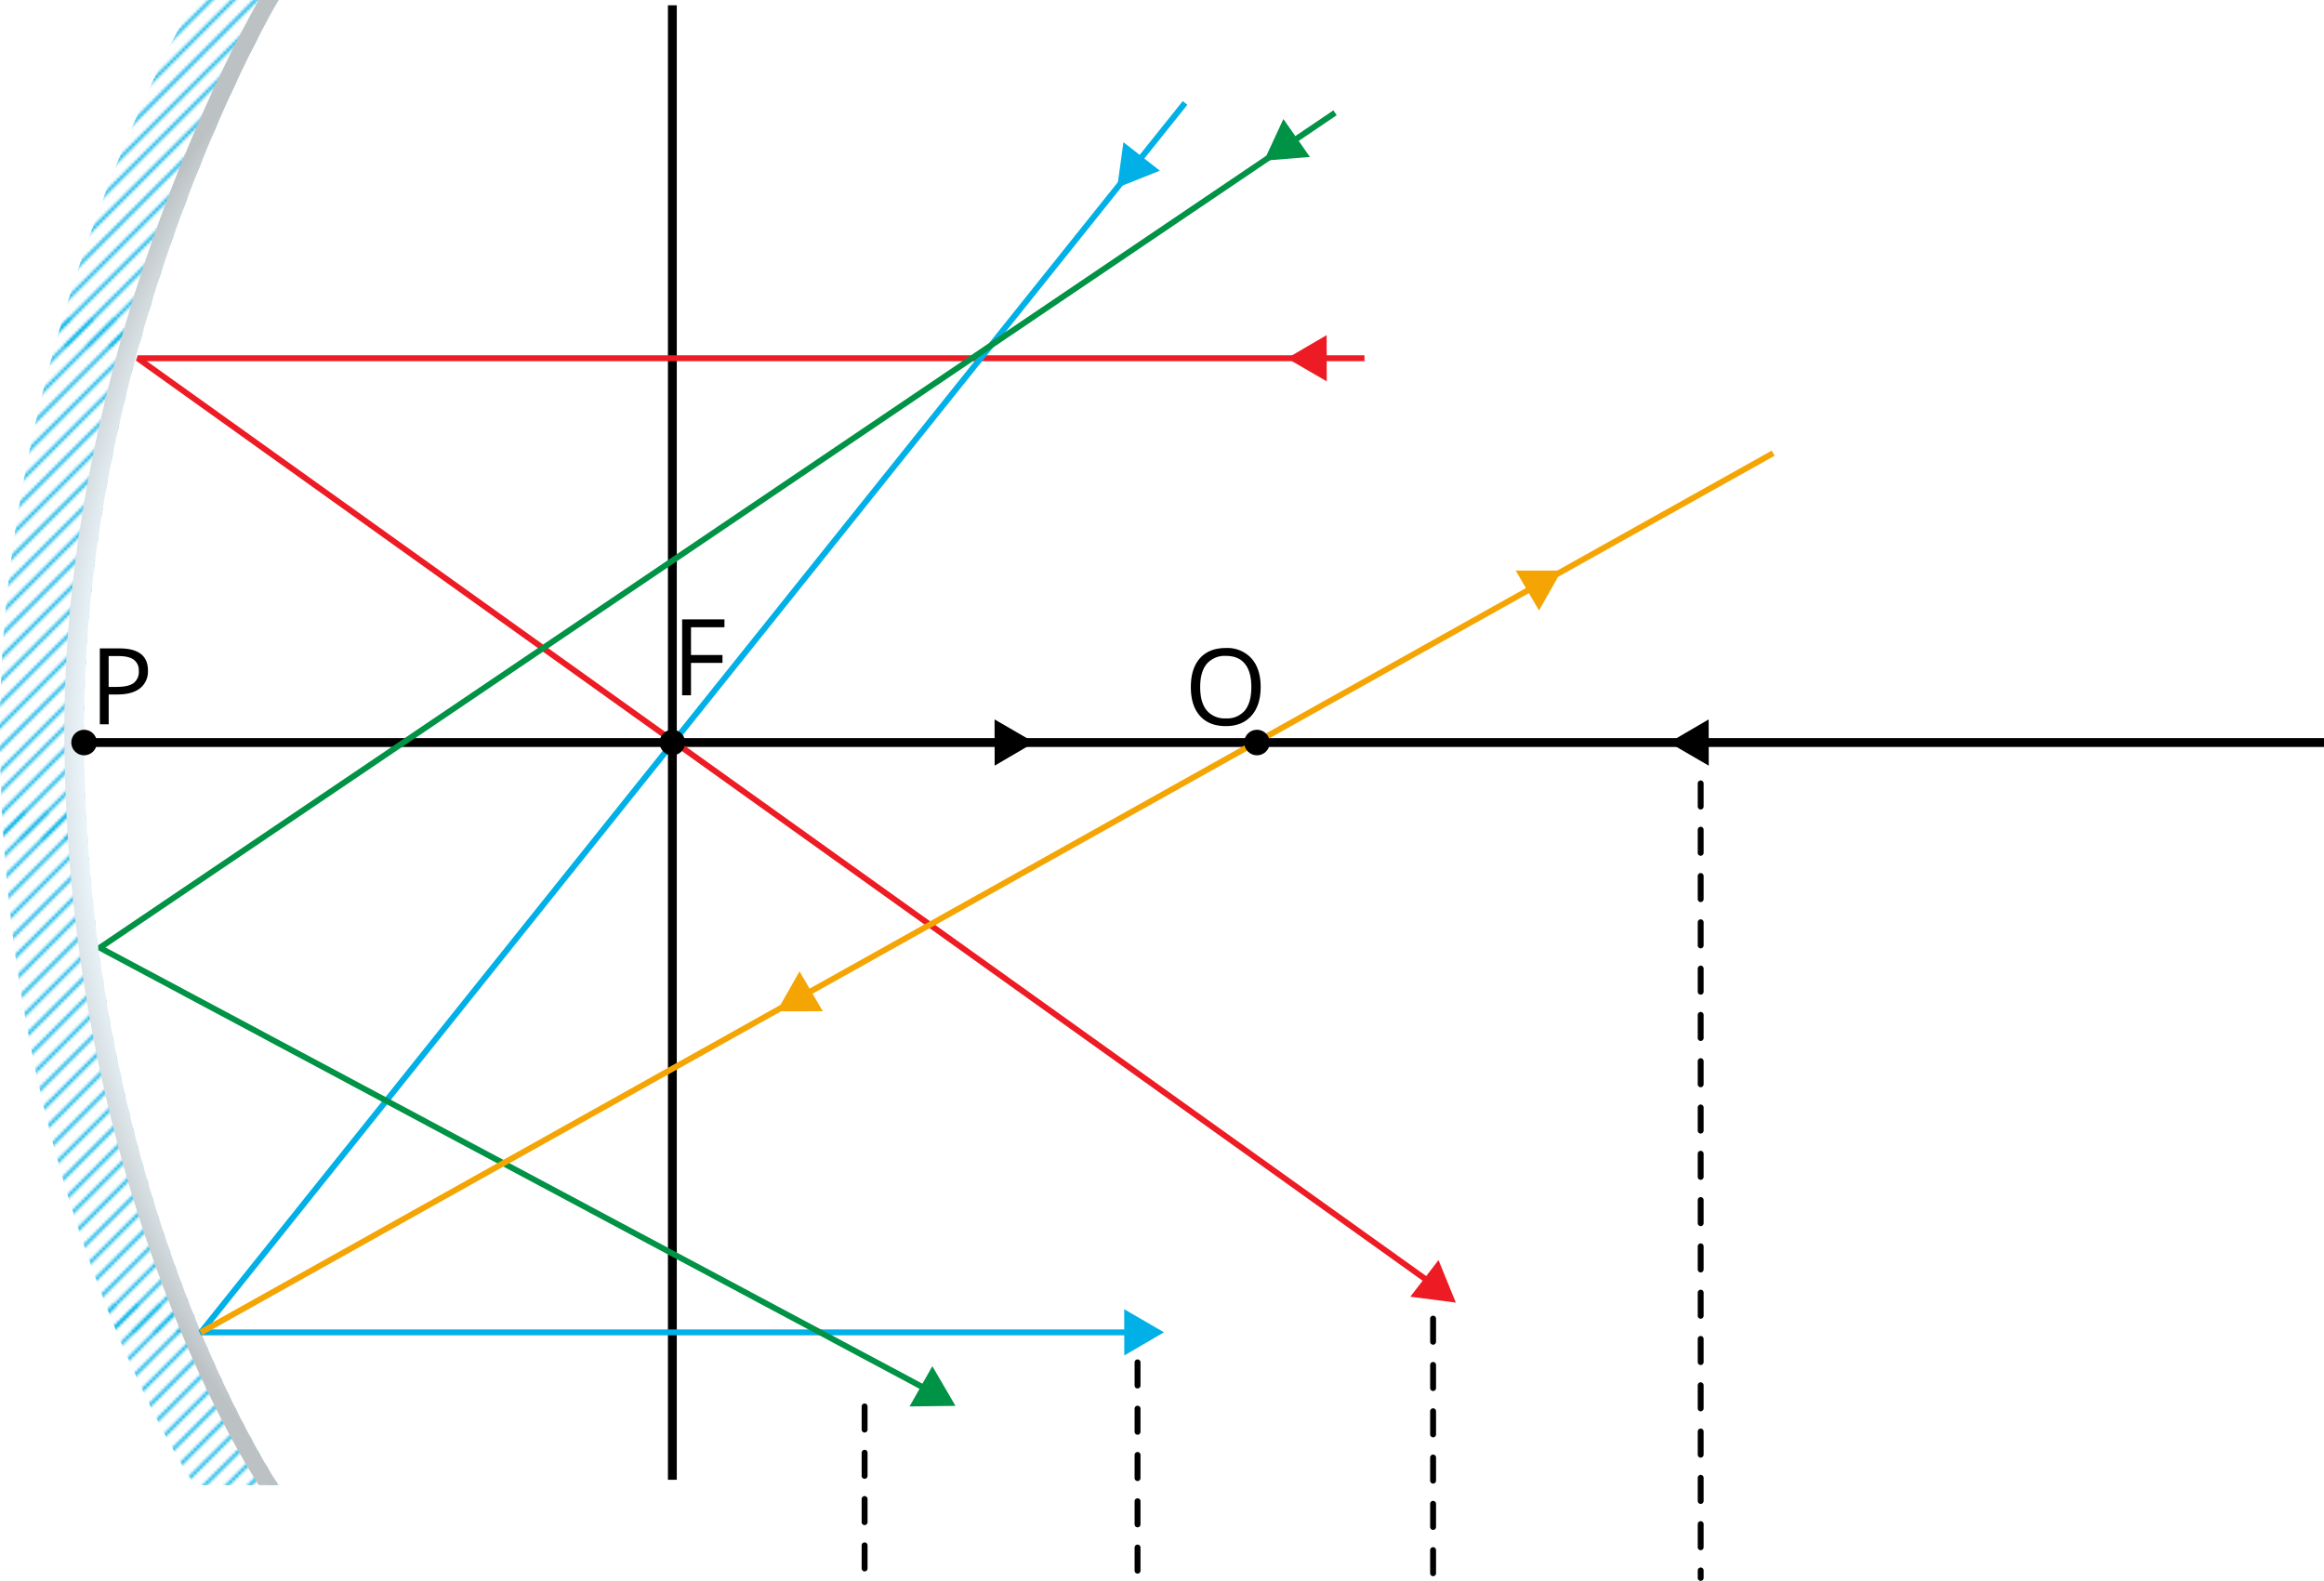 <svg xmlns="http://www.w3.org/2000/svg" xmlns:xlink="http://www.w3.org/1999/xlink" width="787" height="535.43" viewBox="0 0 787 535.43">
  <defs>
    <style>
      .cls-1, .cls-14, .cls-2, .cls-3, .cls-6, .cls-7, .cls-8, .cls-9 {
        fill: none;
      }

      .cls-2, .cls-7 {
        stroke: #00b0e6;
      }

      .cls-2, .cls-3 {
        stroke-miterlimit: 10;
      }

      .cls-14, .cls-3 {
        stroke: #000;
      }

      .cls-3 {
        stroke-width: 3px;
      }

      .cls-4 {
        fill: url(#lines-3_2);
      }

      .cls-5 {
        fill: url(#Безымянный_градиент_26);
      }

      .cls-6 {
        stroke: #ed1c24;
      }

      .cls-6, .cls-7, .cls-8, .cls-9 {
        stroke-linejoin: bevel;
      }

      .cls-14, .cls-6, .cls-7, .cls-8, .cls-9 {
        stroke-width: 2px;
      }

      .cls-8 {
        stroke: #009245;
      }

      .cls-9 {
        stroke: #f5a503;
      }

      .cls-10 {
        fill: #00b0e6;
      }

      .cls-11 {
        fill: #009245;
      }

      .cls-12 {
        fill: #ed1c24;
      }

      .cls-13 {
        fill: #f5a503;
      }

      .cls-14 {
        stroke-linecap: round;
        stroke-linejoin: round;
        stroke-dasharray: 7.84 7.84;
      }
    </style>
    <pattern id="lines-3_2" data-name="lines-3 2" width="167" height="167" patternTransform="matrix(1, 0, 0, -1, -264.38, 25.41)" patternUnits="userSpaceOnUse" viewBox="0 0 167 167">
      <rect class="cls-1" width="167" height="167"/>
      <rect class="cls-1" width="167" height="167"/>
      <g>
        <line class="cls-2" x1="81.24" y1="-91.98" x2="248.05" y2="74.83"/>
        <line class="cls-2" x1="88.86" y1="-91.98" x2="265.33" y2="84.49"/>
        <line class="cls-2" x1="96.48" y1="-91.98" x2="272.95" y2="84.49"/>
        <line class="cls-2" x1="104.09" y1="-91.98" x2="280.57" y2="84.49"/>
        <line class="cls-2" x1="111.71" y1="-91.98" x2="288.19" y2="84.49"/>
        <line class="cls-2" x1="119.33" y1="-91.98" x2="295.8" y2="84.49"/>
        <line class="cls-2" x1="126.94" y1="-91.98" x2="303.42" y2="84.49"/>
        <line class="cls-2" x1="134.56" y1="-91.98" x2="311.04" y2="84.49"/>
        <line class="cls-2" x1="142.18" y1="-91.98" x2="318.65" y2="84.49"/>
        <line class="cls-2" x1="149.8" y1="-91.98" x2="326.27" y2="84.49"/>
        <line class="cls-2" x1="157.41" y1="-91.98" x2="333.89" y2="84.49"/>
        <line class="cls-2" x1="165.03" y1="-91.98" x2="341.5" y2="84.49"/>
      </g>
      <g>
        <line class="cls-2" x1="-85.76" y1="-91.98" x2="81.05" y2="74.83"/>
        <line class="cls-2" x1="-78.14" y1="-91.98" x2="98.33" y2="84.49"/>
        <line class="cls-2" x1="-70.52" y1="-91.98" x2="105.95" y2="84.49"/>
        <line class="cls-2" x1="-62.91" y1="-91.98" x2="113.57" y2="84.49"/>
        <line class="cls-2" x1="-55.29" y1="-91.98" x2="121.18" y2="84.49"/>
        <line class="cls-2" x1="-47.67" y1="-91.98" x2="128.8" y2="84.49"/>
        <line class="cls-2" x1="-40.06" y1="-91.98" x2="136.42" y2="84.49"/>
        <line class="cls-2" x1="-32.44" y1="-91.98" x2="144.04" y2="84.49"/>
        <line class="cls-2" x1="-24.82" y1="-91.98" x2="151.65" y2="84.49"/>
        <line class="cls-2" x1="-17.2" y1="-91.98" x2="159.27" y2="84.49"/>
        <line class="cls-2" x1="-9.59" y1="-91.98" x2="166.89" y2="84.49"/>
        <line class="cls-2" x1="-1.97" y1="-91.98" x2="174.5" y2="84.49"/>
        <line class="cls-2" x1="5.65" y1="-91.98" x2="182.12" y2="84.49"/>
        <line class="cls-2" x1="13.26" y1="-91.98" x2="189.74" y2="84.49"/>
        <line class="cls-2" x1="20.88" y1="-91.98" x2="197.35" y2="84.49"/>
        <line class="cls-2" x1="28.5" y1="-91.98" x2="204.97" y2="84.49"/>
        <line class="cls-2" x1="36.11" y1="-91.98" x2="212.59" y2="84.49"/>
        <line class="cls-2" x1="43.73" y1="-91.98" x2="220.21" y2="84.49"/>
        <line class="cls-2" x1="51.35" y1="-91.98" x2="227.82" y2="84.49"/>
        <line class="cls-2" x1="58.97" y1="-91.98" x2="235.44" y2="84.49"/>
        <line class="cls-2" x1="66.58" y1="-91.98" x2="243.06" y2="84.49"/>
        <line class="cls-2" x1="74.2" y1="-91.98" x2="250.67" y2="84.49"/>
      </g>
      <g>
        <line class="cls-2" x1="-176.59" y1="-91.98" x2="-0.11" y2="84.49"/>
        <line class="cls-2" x1="-168.97" y1="-91.98" x2="7.5" y2="84.49"/>
        <line class="cls-2" x1="-161.35" y1="-91.98" x2="15.12" y2="84.49"/>
        <line class="cls-2" x1="-153.74" y1="-91.98" x2="22.74" y2="84.49"/>
        <line class="cls-2" x1="-146.12" y1="-91.98" x2="30.35" y2="84.49"/>
        <line class="cls-2" x1="-138.5" y1="-91.98" x2="37.97" y2="84.49"/>
        <line class="cls-2" x1="-130.89" y1="-91.98" x2="45.59" y2="84.49"/>
        <line class="cls-2" x1="-123.27" y1="-91.98" x2="53.21" y2="84.49"/>
        <line class="cls-2" x1="-115.65" y1="-91.98" x2="60.82" y2="84.49"/>
        <line class="cls-2" x1="-108.04" y1="-91.98" x2="68.44" y2="84.49"/>
        <line class="cls-2" x1="-100.42" y1="-91.98" x2="76.06" y2="84.49"/>
        <line class="cls-2" x1="-92.8" y1="-91.98" x2="83.67" y2="84.49"/>
      </g>
      <g>
        <line class="cls-2" x1="81.24" y1="75.02" x2="248.05" y2="241.83"/>
        <line class="cls-2" x1="88.86" y1="75.02" x2="265.33" y2="251.49"/>
        <line class="cls-2" x1="96.48" y1="75.02" x2="272.95" y2="251.49"/>
        <line class="cls-2" x1="104.09" y1="75.02" x2="280.57" y2="251.49"/>
        <line class="cls-2" x1="111.71" y1="75.02" x2="288.19" y2="251.49"/>
        <line class="cls-2" x1="119.33" y1="75.02" x2="295.8" y2="251.49"/>
        <line class="cls-2" x1="126.94" y1="75.02" x2="303.42" y2="251.49"/>
        <line class="cls-2" x1="134.56" y1="75.02" x2="311.04" y2="251.49"/>
        <line class="cls-2" x1="142.18" y1="75.02" x2="318.65" y2="251.49"/>
        <line class="cls-2" x1="149.8" y1="75.02" x2="326.27" y2="251.49"/>
        <line class="cls-2" x1="157.41" y1="75.02" x2="333.89" y2="251.49"/>
        <line class="cls-2" x1="165.03" y1="75.02" x2="341.5" y2="251.49"/>
      </g>
      <g>
        <line class="cls-2" x1="-85.76" y1="75.02" x2="81.05" y2="241.83"/>
        <line class="cls-2" x1="-78.14" y1="75.02" x2="98.33" y2="251.49"/>
        <line class="cls-2" x1="-70.52" y1="75.02" x2="105.95" y2="251.49"/>
        <line class="cls-2" x1="-62.91" y1="75.02" x2="113.57" y2="251.49"/>
        <line class="cls-2" x1="-55.29" y1="75.02" x2="121.18" y2="251.49"/>
        <line class="cls-2" x1="-47.67" y1="75.02" x2="128.8" y2="251.49"/>
        <line class="cls-2" x1="-40.06" y1="75.02" x2="136.42" y2="251.49"/>
        <line class="cls-2" x1="-32.44" y1="75.02" x2="144.04" y2="251.49"/>
        <line class="cls-2" x1="-24.82" y1="75.02" x2="151.65" y2="251.49"/>
        <line class="cls-2" x1="-17.2" y1="75.02" x2="159.27" y2="251.49"/>
        <line class="cls-2" x1="-9.59" y1="75.02" x2="166.89" y2="251.49"/>
        <line class="cls-2" x1="-1.97" y1="75.02" x2="174.5" y2="251.49"/>
        <line class="cls-2" x1="5.65" y1="75.02" x2="182.12" y2="251.49"/>
        <line class="cls-2" x1="13.26" y1="75.02" x2="189.74" y2="251.49"/>
        <line class="cls-2" x1="20.88" y1="75.02" x2="197.35" y2="251.49"/>
        <line class="cls-2" x1="28.5" y1="75.02" x2="204.97" y2="251.49"/>
        <line class="cls-2" x1="36.11" y1="75.02" x2="212.59" y2="251.49"/>
        <line class="cls-2" x1="43.73" y1="75.02" x2="220.21" y2="251.49"/>
        <line class="cls-2" x1="51.35" y1="75.02" x2="227.82" y2="251.49"/>
        <line class="cls-2" x1="58.97" y1="75.02" x2="235.44" y2="251.49"/>
        <line class="cls-2" x1="66.58" y1="75.02" x2="243.06" y2="251.49"/>
        <line class="cls-2" x1="74.2" y1="75.02" x2="250.67" y2="251.49"/>
      </g>
      <g>
        <line class="cls-2" x1="-176.59" y1="75.02" x2="-0.11" y2="251.49"/>
        <line class="cls-2" x1="-168.97" y1="75.02" x2="7.5" y2="251.49"/>
        <line class="cls-2" x1="-161.35" y1="75.02" x2="15.12" y2="251.49"/>
        <line class="cls-2" x1="-153.74" y1="75.02" x2="22.74" y2="251.49"/>
        <line class="cls-2" x1="-146.12" y1="75.02" x2="30.35" y2="251.49"/>
        <line class="cls-2" x1="-138.5" y1="75.02" x2="37.97" y2="251.49"/>
        <line class="cls-2" x1="-130.89" y1="75.02" x2="45.59" y2="251.49"/>
        <line class="cls-2" x1="-123.27" y1="75.02" x2="53.21" y2="251.49"/>
        <line class="cls-2" x1="-115.65" y1="75.02" x2="60.82" y2="251.49"/>
        <line class="cls-2" x1="-108.04" y1="75.02" x2="68.44" y2="251.49"/>
        <line class="cls-2" x1="-100.42" y1="75.02" x2="76.06" y2="251.49"/>
        <line class="cls-2" x1="-92.8" y1="75.02" x2="83.67" y2="251.49"/>
      </g>
    </pattern>
    <radialGradient id="Безымянный_градиент_26" data-name="Безымянный градиент 26" cx="373.64" cy="255.32" r="429.97" gradientUnits="userSpaceOnUse">
      <stop offset="0.8" stop-color="#edf7fc"/>
      <stop offset="0.86" stop-color="#bcc2c4"/>
    </radialGradient>
  </defs>
  <title>24</title>
  <g id="Слой_2" data-name="Слой 2">
    <g id="Слой_1-2" data-name="Слой 1">
      <line class="cls-3" x1="28.47" y1="251.49" x2="787" y2="251.49"/>
      <polyline class="cls-3" points="227.69 1.79 227.69 441.25 227.69 466.7 227.69 501.19"/>
      <g>
        <path class="cls-4" d="M65.87,0S0,111.32,0,247.15C0,405.45,65.87,503,65.87,503H94.32S28.45,405.45,28.45,247.15C28.45,111.32,94.32,0,94.32,0Z"/>
        <path class="cls-5" d="M94.32,0S28.45,111.32,28.45,247.15C28.45,405.45,94.32,503,94.32,503H87.66S21.79,405.45,21.79,247.15C21.79,111.32,87.66,0,87.66,0"/>
      </g>
      <circle cx="28.47" cy="251.49" r="4.33"/>
      <path d="M50.1,227.11a7.22,7.22,0,0,1-2.67,6q-2.66,2.1-7.62,2.1h-3v10.1h-3v-25.7h6.66Q50.11,219.62,50.1,227.11Zm-13.31,5.54h2.69c2.65,0,4.56-.43,5.75-1.28A4.75,4.75,0,0,0,47,227.25a4.4,4.4,0,0,0-1.67-3.79c-1.11-.84-2.84-1.25-5.2-1.25H36.79Z"/>
      <path d="M234,235.49h-3v-25.7h14.33v2.66H234v9.4h10.66v2.66H234Z"/>
      <path d="M426.91,232.7q0,6.17-3.12,9.7t-8.68,3.53q-5.67,0-8.76-3.47t-3.08-9.8q0-6.27,3.09-9.73t8.79-3.45A11,11,0,0,1,423.8,223Q426.91,226.52,426.91,232.7Zm-20.48,0q0,5.22,2.22,7.92a7.93,7.93,0,0,0,6.46,2.69,7.82,7.82,0,0,0,6.46-2.69q2.18-2.69,2.18-7.92t-2.18-7.87q-2.16-2.69-6.42-2.68a8,8,0,0,0-6.5,2.7C407.17,226.65,406.43,229.26,406.43,232.7Z"/>
      <polyline class="cls-6" points="462.07 121.33 46.62 121.33 490.44 438.76"/>
      <polyline class="cls-7" points="401.31 34.86 68.03 451.26 390.41 451.26"/>
      <polyline class="cls-8" points="452.1 38.2 33.8 320.99 320.62 474.18"/>
      <line class="cls-9" x1="600.45" y1="153.5" x2="68.03" y2="451.26"/>
      <circle cx="425.66" cy="251.49" r="4.33"/>
      <circle cx="227.69" cy="251.49" r="4.33"/>
      <polygon class="cls-10" points="380.44 48.16 392.77 57.81 378.32 63.57 380.44 48.16"/>
      <polygon class="cls-11" points="434.61 40.31 443.58 53.15 428.07 54.42 434.61 40.31"/>
      <polygon class="cls-11" points="308.01 476.35 315.73 462.72 323.57 476.16 308.01 476.35"/>
      <polygon class="cls-10" points="380.73 459.09 380.7 443.43 394.16 451.24 380.73 459.09"/>
      <polygon class="cls-12" points="449.26 113.5 449.29 129.16 435.83 121.35 449.26 113.5"/>
      <polygon points="578.62 243.66 578.65 259.32 565.19 251.51 578.62 243.66"/>
      <polygon points="336.83 259.32 336.8 243.66 350.26 251.47 336.83 259.32"/>
      <polygon class="cls-13" points="521.17 206.77 513.27 193.25 528.84 193.24 521.17 206.77"/>
      <polygon class="cls-13" points="270.75 328.99 278.64 342.51 263.07 342.52 270.75 328.99"/>
      <polygon class="cls-12" points="477.59 439.19 487.14 426.78 493.01 441.19 477.59 439.19"/>
      <line class="cls-14" x1="292.79" y1="476.35" x2="292.79" y2="534.43"/>
      <line class="cls-14" x1="385.22" y1="461.42" x2="385.22" y2="534.43"/>
      <line class="cls-14" x1="485.3" y1="446.61" x2="485.3" y2="534.43"/>
      <line class="cls-14" x1="575.92" y1="265.33" x2="575.92" y2="534.43"/>
    </g>
  </g>
</svg>
